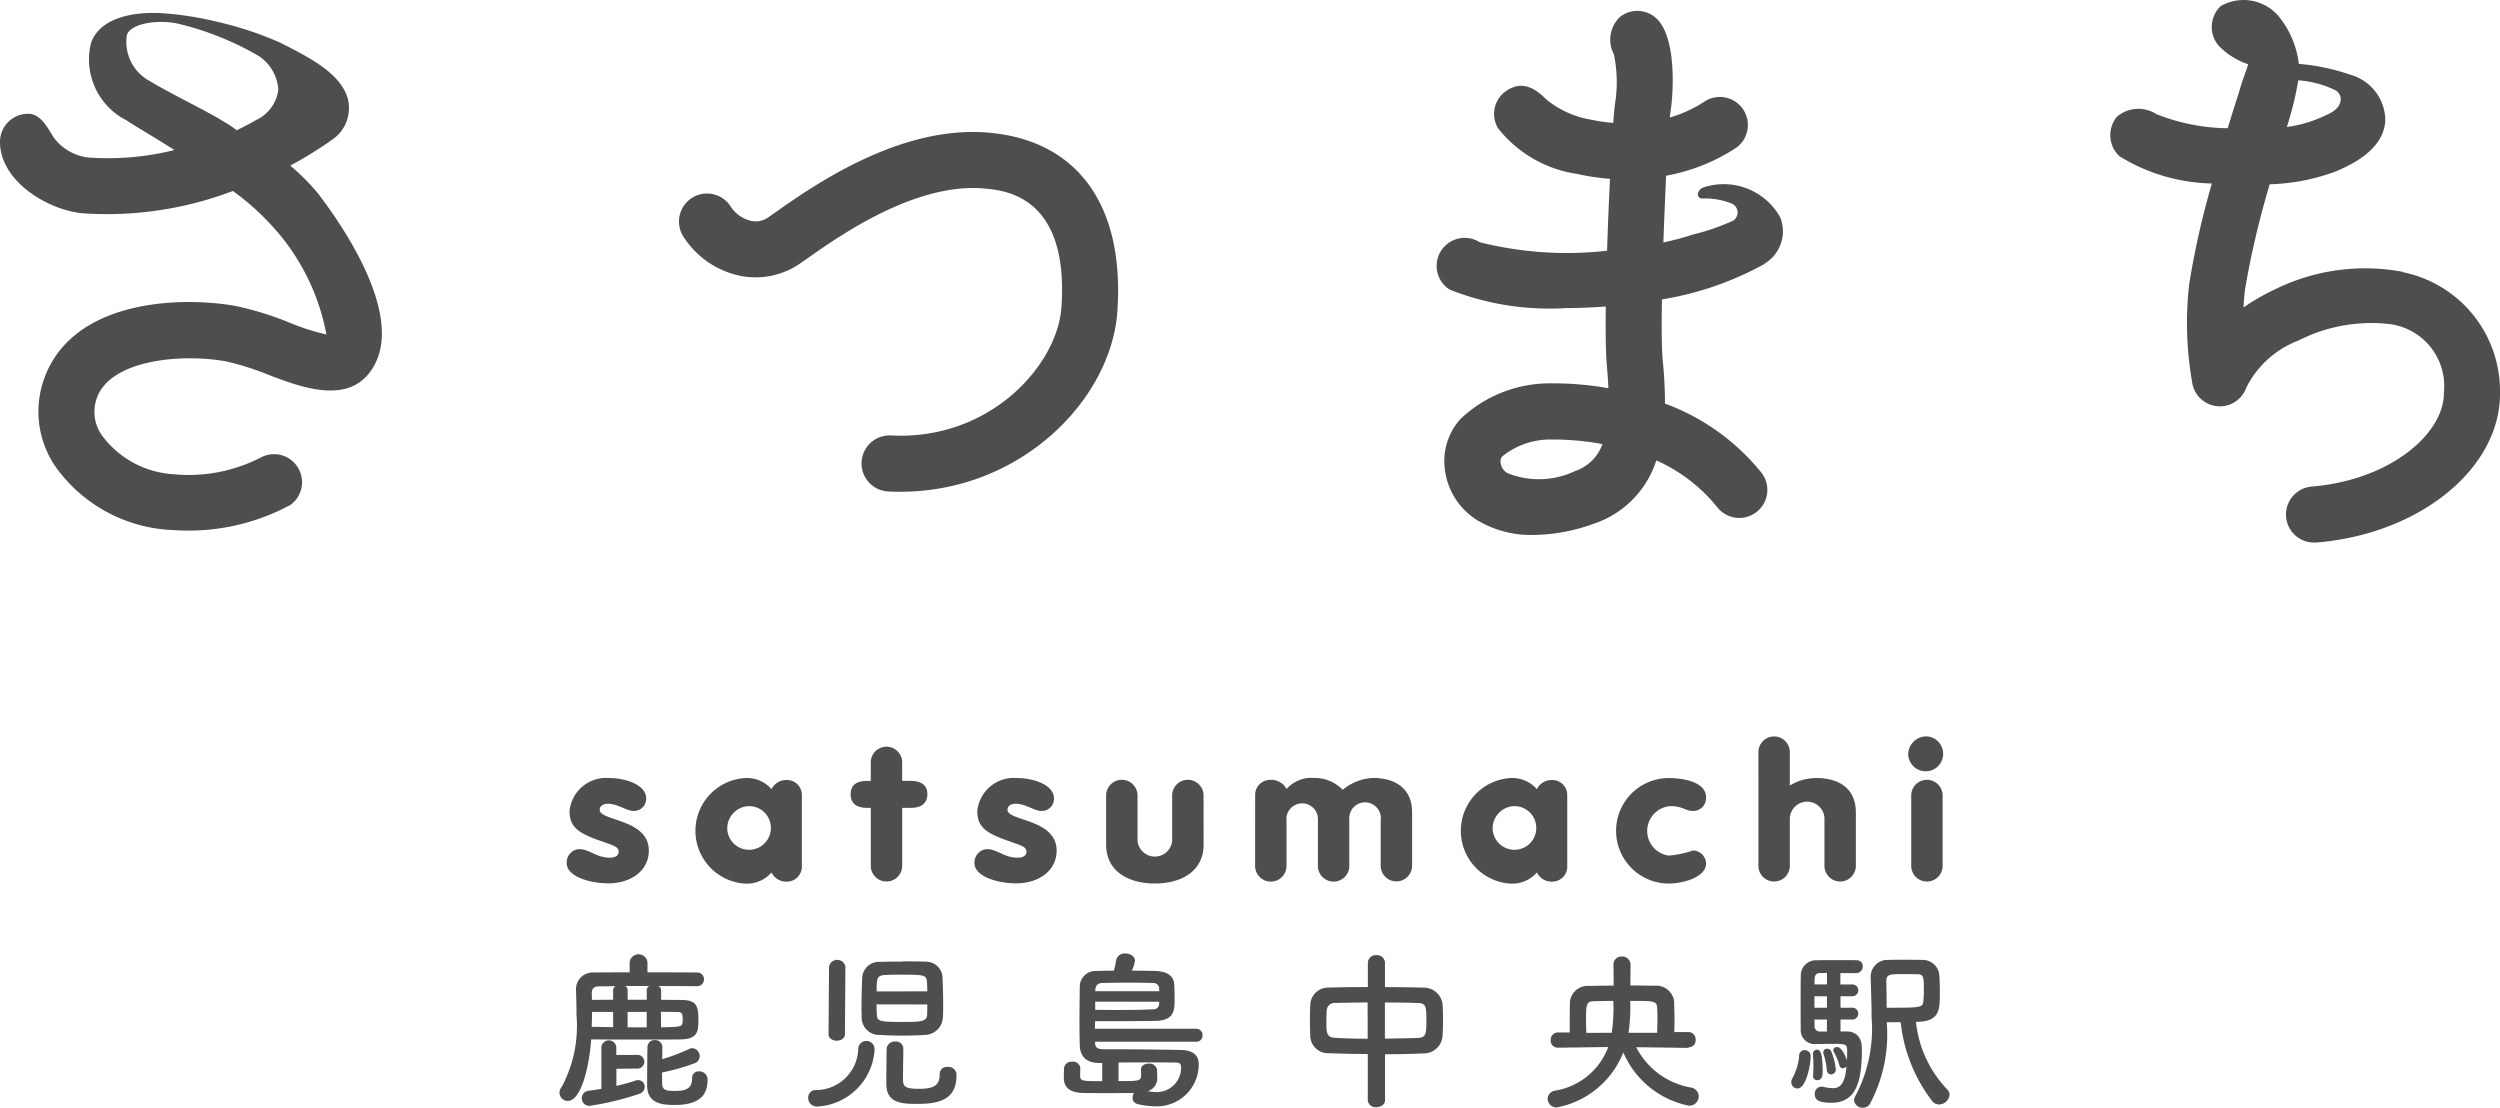 <svg xmlns="http://www.w3.org/2000/svg" viewBox="0 0 109.012 48.305"><defs><clipPath id="a"><path fill="none" d="M0 0h109.012v48.305H0z"/></clipPath></defs><g fill="#4e4e4e" clip-path="url(#a)"><path d="M25.272 37.028c.43 0 .728.371 1.317.371.281 0 .387-.119.387-.258 0-.258-.3-.283-1.062-.573-.7-.275-1.08-.518-1.08-1.2a1.6 1.6 0 0 1 1.735-1.441h.03c.553 0 1.58.238 1.58.9a.535.535 0 0 1-.537.534h-.035c-.271 0-.676-.314-1.1-.314-.184 0-.357.081-.357.265 0 .5 2.142.389 2.142 1.778 0 .905-.817 1.428-1.756 1.428-.86 0-1.826-.315-1.826-.88a.582.582 0 0 1 .55-.613h.012M34.966 37.78a.656.656 0 0 1-.647.664h-.038a.714.714 0 0 1-.64-.4 1.42 1.42 0 0 1-1.177.484 2.306 2.306 0 0 1 0-4.6 1.42 1.42 0 0 1 1.177.484.714.714 0 0 1 .64-.4.653.653 0 0 1 .684.62v3.154Zm-3.248-1.558a.952.952 0 1 0 .94-1.071.968.968 0 0 0-.945.993v.077M37.97 35.227h-.158c-.439 0-.72-.177-.72-.595s.281-.581.72-.581h.158v-.833a.685.685 0 0 1 1.369 0v.833h.378c.439 0 .721.177.721.581s-.281.595-.721.595h-.377v2.552a.685.685 0 0 1-1.369 0ZM43.053 37.028c.43 0 .728.371 1.317.371.281 0 .387-.119.387-.258 0-.258-.3-.283-1.062-.573-.7-.275-1.08-.518-1.08-1.2a1.6 1.6 0 0 1 1.735-1.441h.03c.553 0 1.581.238 1.581.9a.534.534 0 0 1-.534.534h-.038c-.272 0-.677-.314-1.1-.314-.184 0-.357.081-.357.265 0 .5 2.142.389 2.142 1.778 0 .905-.816 1.428-1.756 1.428-.86 0-1.826-.315-1.826-.88a.582.582 0 0 1 .55-.613h.012M52.483 36.825c0 1.179-.984 1.7-2.125 1.7s-2.125-.518-2.125-1.7v-2.163a.685.685 0 0 1 1.369 0v1.987a.757.757 0 0 0 1.51 0v-1.987a.685.685 0 0 1 1.369 0ZM54.731 34.662a.654.654 0 0 1 .651-.656h.033a.742.742 0 0 1 .685.4 1.425 1.425 0 0 1 1.176-.484 1.711 1.711 0 0 1 1.273.516 2.239 2.239 0 0 1 1.325-.516c.952 0 1.7.452 1.7 1.493v2.359a.685.685 0 0 1-1.369 0v-2.001a.689.689 0 1 0-1.369-.151.642.642 0 0 0 0 .151v2.011a.685.685 0 0 1-1.369 0v-2.011a.689.689 0 0 0-1.369-.151.642.642 0 0 0 0 .151v2.011a.685.685 0 0 1-1.369 0ZM68.341 37.78a.656.656 0 0 1-.645.664h-.039a.716.716 0 0 1-.641-.4 1.42 1.42 0 0 1-1.177.484 2.306 2.306 0 0 1 0-4.6 1.42 1.42 0 0 1 1.176.484.716.716 0 0 1 .641-.4.653.653 0 0 1 .683.621v3.153Zm-3.248-1.558a.952.952 0 1 0 .939-1.071.969.969 0 0 0-.944.995v.076M72.769 33.928c.615 0 1.624.162 1.624.84a.564.564 0 0 1-.534.594h-.027c-.357 0-.447-.211-.984-.211a1.084 1.084 0 0 0-.079 2.157 4.572 4.572 0 0 0 1.062-.226.594.594 0 0 1 .562.565c0 .638-1.079.88-1.624.88a2.3 2.3 0 0 1 0-4.6M76.675 32.771a.685.685 0 0 1 1.369 0v1.471h.021a2.2 2.2 0 0 1 1.159-.315c.952 0 1.7.452 1.7 1.494v2.358a.685.685 0 0 1-1.369 0v-2.011a.756.756 0 1 0-1.51-.059.5.5 0 0 0 0 .059v2.011a.685.685 0 0 1-1.369 0ZM84.023 32.11a.762.762 0 1 1-.816.759.792.792 0 0 1 .816-.759m-.684 2.552a.685.685 0 0 1 1.369 0v3.118a.685.685 0 0 1-1.369 0ZM39.266 21.444c-.188 0-.378 0-.569-.017a1.222 1.222 0 0 1 .127-2.44c4.369.238 7.288-3.093 7.459-5.579.34-4.871-2.466-5.11-3.387-5.19-2.988-.253-6.268 2.049-7.667 3.033l-.324.226a3.411 3.411 0 0 1-2.657.544 3.876 3.876 0 0 1-2.458-1.718 1.222 1.222 0 1 1 2.079-1.285 1.447 1.447 0 0 0 .88.612.941.941 0 0 0 .767-.164l.306-.214c1.617-1.137 5.41-3.807 9.28-3.468 3.89.334 5.94 3.17 5.621 7.79-.262 3.823-4.174 7.868-9.46 7.868M13.943 8.529a9.5 9.5 0 0 0-1.288-1.309 16.383 16.383 0 0 0 1.813-1.118 1.666 1.666 0 0 0 .685-1.847c-.345-1.078-1.638-1.735-2.916-2.386A14.959 14.959 0 0 0 9.5.957 14.361 14.361 0 0 0 7.027.572C5.742.506 4.339.798 3.967 1.881A2.975 2.975 0 0 0 5.521 5.25c.384.264 1.2.723 2.083 1.293a12.012 12.012 0 0 1-3.766.324 2.208 2.208 0 0 1-1.394-.742c-.282-.32-.565-1.164-1.222-1.164A1.222 1.222 0 0 0 0 6.182c0 1.739 2.112 2.989 3.627 3.12a15.46 15.46 0 0 0 6.528-.974 11.02 11.02 0 0 1 1.85 1.68 9.567 9.567 0 0 1 2.227 4.576 9.886 9.886 0 0 1-1.6-.512 13.812 13.812 0 0 0-2.334-.726c-2.4-.437-7.249-.308-8.418 3.3a4.237 4.237 0 0 0 .669 3.878 6.6 6.6 0 0 0 5.02 2.59 9.348 9.348 0 0 0 5.1-1.1 1.222 1.222 0 0 0-1.3-2.063 6.863 6.863 0 0 1-3.807.727 4.188 4.188 0 0 1-3.037-1.588 1.785 1.785 0 0 1-.32-1.685c.558-1.724 3.705-2 5.654-1.647a11.85 11.85 0 0 1 1.9.607c1.465.553 3.676 1.392 4.622-.552 1.131-2.327-1.59-6.167-2.45-7.289M11.2 5.215c.03-.02-.289.181-.877.465a4.637 4.637 0 0 0-.589-.39c-.657-.421-2.2-1.151-3.212-1.761a1.931 1.931 0 0 1-.99-1.994C5.674 1.03 6.84.84 7.741 1.027a12.94 12.94 0 0 1 3.374 1.319 1.9 1.9 0 0 1 1.022 1.572 1.7 1.7 0 0 1-.934 1.3M76.93 11.505a1.647 1.647 0 0 0 .7-2.023 2.821 2.821 0 0 0-3.172-1.362 1.071 1.071 0 0 0-.17.05c-.3.1-.357.49-.038.487a3.062 3.062 0 0 1 1.209.2.426.426 0 0 1 .119.763 9.787 9.787 0 0 1-1.712.595 13.623 13.623 0 0 1-1.335.357c.036-1.007.079-2.023.119-2.909a8.273 8.273 0 0 0 2.974-1.166 1.222 1.222 0 1 0-1.331-2.048 5.567 5.567 0 0 1-1.482.675c.011-.119.023-.207.032-.264.093-.537.3-2.92-.487-3.918a1.222 1.222 0 0 0-1.715-.207 1.374 1.374 0 0 0-.265 1.641 5.984 5.984 0 0 1 .058 2.074c-.026.152-.057.476-.09.909a7.538 7.538 0 0 1-.978-.143 4.133 4.133 0 0 1-1.955-.894c-.588-.595-1.115-.746-1.685-.389a1.215 1.215 0 0 0-.4 1.666 5.392 5.392 0 0 0 3.45 1.987 9.793 9.793 0 0 0 1.428.212c-.049.979-.094 2.068-.128 3.135a15.593 15.593 0 0 1-5.554-.371 1.223 1.223 0 0 0-1.309 2.067 11.8 11.8 0 0 0 5.065.805c.562 0 1.148-.026 1.741-.069-.013 1.1 0 2.023.045 2.552.032.357.057.691.07 1.011a13.944 13.944 0 0 0-2.633-.212 5.649 5.649 0 0 0-3.822 1.559 2.735 2.735 0 0 0-.682 2.142 3.038 3.038 0 0 0 1.442 2.281 4.556 4.556 0 0 0 2.432.628 7.885 7.885 0 0 0 2.626-.49 4.273 4.273 0 0 0 2.726-2.76 7.135 7.135 0 0 1 2.67 2.057 1.223 1.223 0 0 0 1.92-1.515 9.732 9.732 0 0 0-4.212-3.021 18.511 18.511 0 0 0-.1-1.9c-.046-.508-.052-1.48-.033-2.64a13.825 13.825 0 0 0 4.471-1.547m-8.261 9.031a3.664 3.664 0 0 1-2.938.092.593.593 0 0 1-.309-.476.306.306 0 0 1 .093-.27 3.334 3.334 0 0 1 2.045-.722h.206a11.736 11.736 0 0 1 2.1.2 1.931 1.931 0 0 1-1.2 1.178M104.786 11.856a8.88 8.88 0 0 0-5.615.776 9.268 9.268 0 0 0-1.341.773c.012-.252.032-.507.059-.76a38.452 38.452 0 0 1 1.082-4.609 8.984 8.984 0 0 0 2.863-.554c.582-.249 2.127-.908 2.177-2.249a2.085 2.085 0 0 0-1.554-1.983 9 9 0 0 0-2.218-.464 4.031 4.031 0 0 0-.87-2.068 2.012 2.012 0 0 0-2.534-.454 1.255 1.255 0 0 0-.083 1.737 3.184 3.184 0 0 0 1.279.8c-.108.357-.228.633-.357 1.071a4.73 4.73 0 0 1-.068.23c-.152.468-.309.97-.468 1.49a8.694 8.694 0 0 1-3.108-.615 1.443 1.443 0 0 0-1.72.112 1.258 1.258 0 0 0 .108 1.725 7.976 7.976 0 0 0 4.031 1.187 35.965 35.965 0 0 0-.99 4.39 14.968 14.968 0 0 0 .146 4.373 1.222 1.222 0 0 0 2.345.137 4.205 4.205 0 0 1 2.268-2.049 7 7 0 0 1 3.862-.733 2.725 2.725 0 0 1 2.491 2.941c0 .021 0 .044-.006.065.021 1.749-2.292 3.807-5.772 4.092a1.223 1.223 0 0 0 .1 2.441h.1c4.539-.368 8.062-3.248 8.02-6.559a5.29 5.29 0 0 0-4.224-5.228m-4.573-8.37a4.407 4.407 0 0 1 1.637.444c.357.238.245.714-.182.952a5.671 5.671 0 0 1-1.952.64 15.342 15.342 0 0 0 .5-2.036M30.42 43.004c-.56-.007-1.135-.007-1.711-.007a.2.2 0 0 1 .119.18v.419c.344 0 .658.007.9.007.65.008.725.27.725.875 0 .493-.023.833-.778.845-.381.007-.926.007-1.517.007-.807 0-1.7 0-2.38-.007-.089 1.262-.456 2.682-1.016 2.682a.365.365 0 0 1-.366-.357.408.408 0 0 1 .1-.255 5.665 5.665 0 0 0 .642-3.146c0-.464-.014-.845-.021-1.047v-.03a.728.728 0 0 1 .69-.764.673.673 0 0 1 .109 0c.476-.007 1-.007 1.54-.007v-.419a.389.389 0 0 1 .777 0v.419c.74 0 1.486 0 2.2.007a.3.3 0 0 1 .007.595Zm-3.542 3.6v.747c.321-.075.613-.157.851-.238a.227.227 0 0 1 .1-.014.284.284 0 0 1 .283.286v.006a.329.329 0 0 1-.262.314 12.261 12.261 0 0 1-2.142.515.33.33 0 0 1-.045-.658c.187-.023.381-.052.56-.082v-1.77a.326.326 0 0 1 .651-.039.216.216 0 0 1 0 .039V46h.875a.3.3 0 1 1 .075.595.264.264 0 0 1-.075 0Zm-.143-3.43a.2.2 0 0 1 .112-.171c-.246 0-.485.007-.714.007s-.33.1-.33.292v.03l.008.268c.276 0 .595-.007.926-.007Zm0 .952h-.919c0 .2-.007.419-.015.65.262 0 .583.007.934.014Zm1.465-.952a.2.2 0 0 1 .119-.18h-1.062a.2.2 0 0 1 .112.18v.419h.833Zm0 .952h-.833v.672h.833Zm.672 3.1c0 .3.142.344.568.344.515 0 .74-.134.74-.553a.281.281 0 0 1 .262-.3.191.191 0 0 1 .037 0 .357.357 0 0 1 .374.339v.035c0 .635-.321 1.091-1.435 1.091-.569 0-1.2-.067-1.2-.859 0-.449.007-1.24.014-1.644a.311.311 0 0 1 .291-.328h.03a.315.315 0 0 1 .33.3v.027l-.007.508a8.511 8.511 0 0 0 1.18-.449.292.292 0 0 1 .134-.03.345.345 0 0 1 .321.344.33.33 0 0 1-.231.314 8.98 8.98 0 0 1-1.412.4Zm-.045-2.428c.844-.023.9-.023.934-.2a.773.773 0 0 0 .008-.157c0-.253-.045-.314-.238-.314s-.433-.007-.714-.007ZM35.622 48.249a.372.372 0 0 1-.381-.364v-.017a.326.326 0 0 1 .314-.337 1.846 1.846 0 0 0 1.867-1.784.357.357 0 1 1 .714 0v.03a2.643 2.643 0 0 1-2.51 2.474m.524-6.1a.363.363 0 0 1 .714 0l-.021 2.945c0 .186-.18.284-.357.284s-.357-.1-.357-.284Zm3.228-.231c.344 0 .688 0 .972.014a.722.722 0 0 1 .747.65c.014.314.03.756.03 1.159 0 .246 0 .476-.015.658a.8.8 0 0 1-.791.726c-.292.023-.62.03-.941.03-.357 0-.695-.007-.993-.03a.764.764 0 0 1-.815-.709c0-.112-.007-.238-.007-.381 0-.464.015-1.046.03-1.405a.73.73 0 0 1 .77-.689h.014c.3-.014.65-.014 1-.014m-1.157 1.866c0 .2.007.366.015.476.007.283.224.29 1.158.29.714 0 1.016-.007 1.032-.306.007-.1.007-.269.007-.456Zm2.212-.568c0-.171-.007-.321-.015-.412-.014-.306-.157-.314-1.1-.314-.277 0-.546 0-.756.015-.337.023-.337.194-.337.714Zm-1.4 2.189a.32.32 0 0 1 .355.281v.033c0 .29-.014.9-.014 1.254s.007.494.7.494c.672 0 .9-.164.9-.642a.309.309 0 0 1 .3-.315.217.217 0 0 1 .039 0 .356.356 0 0 1 .394.315.369.369 0 0 1 0 .051c0 1.023-.687 1.248-1.7 1.248-.695 0-1.36-.03-1.36-.875 0-.291.007-1.292.014-1.531a.346.346 0 0 1 .366-.314M47.749 45.425v.051c.007.255.187.277.4.277h.451c.8 0 2.023.014 2.885.03.538.015.784.225.784.613a1.823 1.823 0 0 1-1.8 1.845h-.067a3.545 3.545 0 0 1-.807-.1.278.278 0 0 1-.209-.283.393.393 0 0 1 .059-.2c-.314.007-.761.007-1.19.007s-.822 0-1.054-.007c-.613-.023-.807-.29-.814-.65 0-.1.007-.291.007-.4a.326.326 0 0 1 .337-.315h.02a.319.319 0 0 1 .355.278v.035c0 .067-.007.2-.007.276 0 .262.052.262.964.262v-.791h-.112c-.476 0-.833-.187-.867-.74-.007-.255-.014-.65-.014-1.071 0-.524.007-1.084.014-1.487a.687.687 0 0 1 .656-.716.787.787 0 0 1 .092 0c.209-.008.464-.014.74-.014.037-.143.082-.321.1-.464a.375.375 0 0 1 .4-.284c.2 0 .418.119.418.314a1.6 1.6 0 0 1-.134.434c.381 0 .747.007 1.032.014.642.023.777.321.807.524.014.1.023.44.023.7 0 .476-.007.934-.821.952-.494.008-1.271.015-1.951.015h-.695c0 .089-.008.2-.008.328h4.409a.274.274 0 0 1 .284.263v.021a.271.271 0 0 1-.257.284h-.027Zm.007-1.749v.357c.262 0 .568.007.875.007.606 0 1.241-.007 1.651-.03a.238.238 0 0 0 .261-.213v-.033c0-.023.007-.051.007-.082Zm2.795-.456c0-.045-.007-.075-.007-.1a.247.247 0 0 0-.236-.257h-.042c-.224-.007-.62-.015-1.039-.015s-.852.008-1.166.015c-.2.007-.291.112-.3.314v.045Zm-.089 3.766a.594.594 0 0 1-.412.595 2.415 2.415 0 0 0 .381.038 1.057 1.057 0 0 0 1.069-1.042v-.044c0-.143-.067-.2-.238-.2-.269-.008-.77-.008-1.309-.008-.4 0-.815 0-1.18.008v.807c.978 0 .986 0 .986-.336a.906.906 0 0 0-.008-.15v-.015c0-.171.164-.261.337-.261a.331.331 0 0 1 .366.276ZM59.635 45.962a54.315 54.315 0 0 1-1.681-.037.78.78 0 0 1-.821-.735v-.02c-.007-.231-.014-.463-.014-.695s.007-.44.014-.642a.783.783 0 0 1 .8-.77h.012c.515-.014 1.1-.023 1.7-.023v-1.06a.342.342 0 0 1 .352-.331h.014a.348.348 0 0 1 .38.314v1.081c.606 0 1.2.008 1.742.023a.823.823 0 0 1 .769.714 11.027 11.027 0 0 1 0 1.389.816.816 0 0 1-.807.763c-.545.023-1.12.037-1.7.037v2c0 .2-.187.306-.381.306a.335.335 0 0 1-.372-.292v-2.022Zm0-2.249c-.524 0-1.016.014-1.419.021a.344.344 0 0 0-.365.314c-.008.14-.015.321-.015.493 0 .476 0 .7.389.714.419.023.9.038 1.412.038Zm.754 1.576c.5-.007.995-.015 1.435-.03.357-.014.374-.18.374-.761 0-.606-.014-.756-.381-.763-.41-.014-.911-.021-1.428-.021ZM73.627 45.693l-2.28-.03a3.319 3.319 0 0 0 2.369 1.756.4.4 0 0 1 .357.388.41.41 0 0 1-.413.406h-.02a3.955 3.955 0 0 1-2.856-2.324 3.893 3.893 0 0 1-2.9 2.4.384.384 0 0 1-.4-.374.373.373 0 0 1 .321-.357 2.985 2.985 0 0 0 2.322-1.903l-2.181.03h-.008a.31.31 0 0 1-.321-.3.229.229 0 0 1 0-.029.32.32 0 0 1 .3-.337h.531v-.364c0-.306 0-.634.007-.844a.772.772 0 0 1 .722-.82.833.833 0 0 1 .144 0 50.07 50.07 0 0 1 1.04-.014c0-.41 0-.777-.007-.89v-.023a.348.348 0 0 1 .34-.357h.025a.364.364 0 0 1 .381.346v.035c0 .1-.007.476-.007.882.357 0 .7.007 1.039.014a.784.784 0 0 1 .87.69.731.731 0 0 1 0 .125c.007.173.015.426.015.688 0 .18-.008.366-.008.515h.621a.315.315 0 0 1 .307.321v.015a.3.3 0 0 1-.274.328h-.025Zm-3.348-.658a7.147 7.147 0 0 0 .068-1.39c-.291 0-.583.007-.859.014s-.33.1-.33.7c0 .231.007.476.015.679Zm1.98 0c.007-.209.014-.449.014-.679 0-.15-.007-.292-.014-.412-.023-.3-.127-.3-1.173-.3a7.761 7.761 0 0 1-.075 1.39ZM78.108 47.188a.424.424 0 0 1 .068-.209 2.479 2.479 0 0 0 .276-.934.238.238 0 0 1 .22-.255h.011a.257.257 0 0 1 .271.244.2.2 0 0 1 0 .046c0 .306-.187 1.383-.576 1.383a.271.271 0 0 1-.269-.271v-.006m2.42-2.21c.126 0 .658.023.658.754 0 1.293-.18 2.355-1.323 2.355-.485 0-.732-.082-.732-.381a.3.3 0 0 1 .275-.32h.017a.32.32 0 0 1 .082.007 1.848 1.848 0 0 0 .412.059c.283 0 .538-.149.595-.952a.2.2 0 0 1-.157.082.149.149 0 0 1-.149-.133 2.793 2.793 0 0 0-.246-.583.166.166 0 0 1-.021-.082c0-.074.074-.127.164-.127.231 0 .418.531.433.583.007-.157.007-.3.007-.4 0-.292-.037-.321-.569-.321-.255 0-.538.007-.769.007a.61.61 0 0 1-.683-.531.523.523 0 0 1 0-.1c-.007-.292-.007-.747-.007-1.19s0-.889.007-1.135a.662.662 0 0 1 .625-.695.557.557 0 0 1 .063 0c.208-.007.65-.007 1.053-.007.291 0 .568 0 .714.007a.253.253 0 0 1 .247.259v.01a.283.283 0 0 1-.276.29h-.7v.494h.506a.258.258 0 1 1 .035.515.168.168 0 0 1-.035 0h-.5v.5h.5a.258.258 0 1 1 .035.515.167.167 0 0 1-.035 0h-.5v.52Zm-1.469 1.933v-.033c.008-.112.014-.238.014-.357 0-.224-.014-.433-.021-.524v-.029a.176.176 0 0 1 .156-.194h.015c.1 0 .253.007.253.964 0 .112-.007.366-.238.366a.176.176 0 0 1-.181-.171v-.023m.606-4.483c-.142 0-.261.007-.328.007-.112.008-.2.061-.209.238 0 .068-.007.157-.007.255h.545Zm0 1.016h-.545v.5h.545Zm0 1.016h-.545c0 .1.007.2.007.284a.221.221 0 0 0 .2.238h.336Zm-.004 2.211a3.141 3.141 0 0 0-.142-.7.4.4 0 0 1-.014-.075.163.163 0 0 1 .162-.164h.01a.193.193 0 0 1 .18.127 2.782 2.782 0 0 1 .194.77.213.213 0 0 1-.2.224h-.008a.182.182 0 0 1-.18-.18m2.609-2.094a6.444 6.444 0 0 1-.732 3.556.357.357 0 0 1-.306.171.372.372 0 0 1-.389-.33.3.3 0 0 1 .052-.164 6.276 6.276 0 0 0 .714-3.45c0-.56-.023-1.143-.038-1.711v-.015a.73.73 0 0 1 .682-.775h.043c.2-.008.412-.008.635-.008.306 0 .613 0 .875.008a.724.724 0 0 1 .756.65c.015.2.023.494.023.771 0 .763 0 1.278-1.039 1.278a5 5 0 0 0 1.344 2.929.36.36 0 0 1 .119.255.468.468 0 0 1-.456.419.382.382 0 0 1-.284-.127 6.824 6.824 0 0 1-1.391-3.46Zm.695-2.1c-.546 0-.714 0-.714.314.008.366.015.756.015 1.151h.374c1.1 0 1.2-.023 1.225-.276a3.9 3.9 0 0 0 .023-.441c0-.627-.007-.74-.269-.74-.224-.007-.449-.007-.658-.007"/></g></svg>